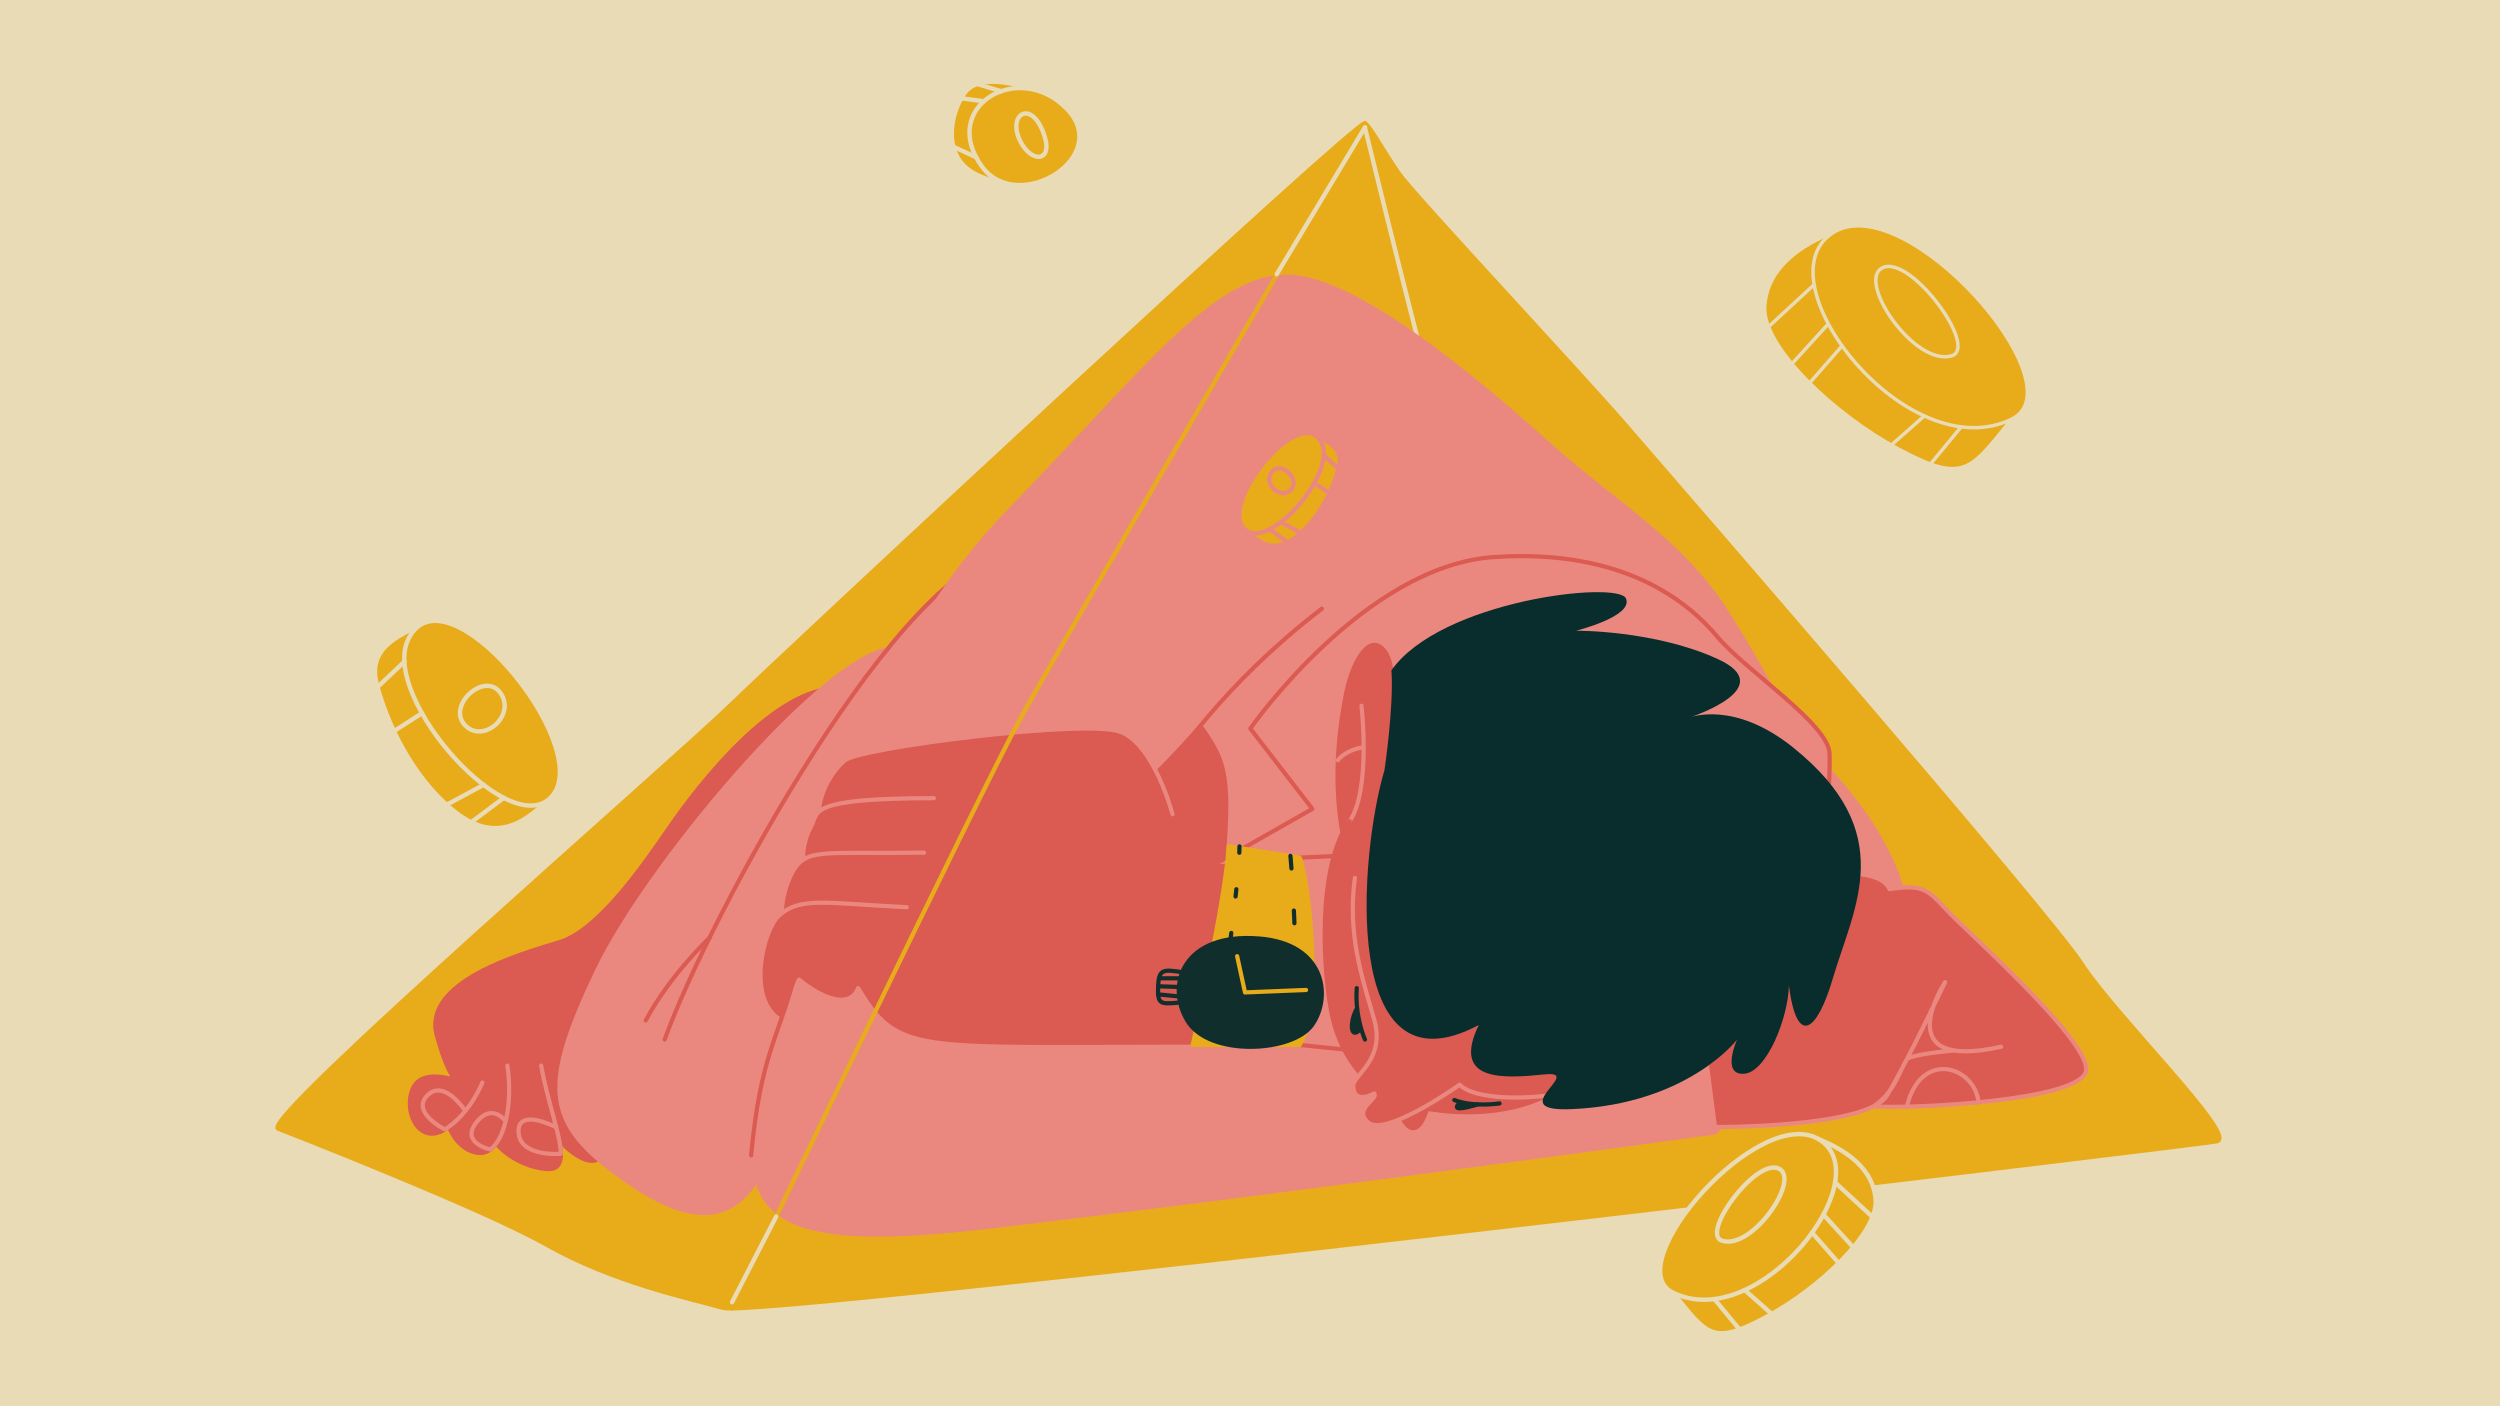 <?xml version="1.0" encoding="UTF-8"?> <svg xmlns="http://www.w3.org/2000/svg" width="1920" height="1080" viewBox="0 0 1920 1080" fill="none"><g clip-path="url(#clip0_523_45772)"><rect width="1920" height="1080" fill="#E9DBB6"></rect><g clip-path="url(#clip1_523_45772)"><path d="M1769.85 0H150.153V1080.08H1769.85V0Z" fill="#E9DBB6"></path><path d="M213.698 866.786C213.698 866.786 368.599 926.992 419.818 955.905C471.037 984.818 527.371 996.61 555.645 1004.46C583.919 1012.35 1685.35 879.751 1702.4 876.483C1719.44 873.215 1624.93 780.651 1598.68 740.265C1572.43 699.88 1287.42 371.714 1250.05 328.38C1212.69 285.046 1085.78 149.859 1073.95 132.774C1062.12 115.689 1053.31 98.639 1048.34 94.697C1043.36 90.754 610.132 494.079 562.216 540.539C514.3 586.998 198.531 860.819 213.662 866.786H213.698Z" fill="#E8AC1B" stroke="#E8AC1B" stroke-width="3.374" stroke-linecap="round" stroke-linejoin="round"></path><path d="M1090.46 266.68C1071.64 194.185 1048.34 98.317 1048.34 98.317" stroke="#E9DBB6" stroke-width="3.374" stroke-linecap="round" stroke-linejoin="round"></path><path d="M1284.94 992.853C1311.13 1025.26 1314.83 1033.73 1356.15 1011.69C1397.47 989.65 1442.06 946.885 1440.49 921.891C1438.92 896.897 1417.13 883.207 1396.41 874.729" fill="#E8AC1B"></path><path d="M1284.94 992.853C1311.13 1025.26 1314.83 1033.73 1356.15 1011.69C1397.47 989.65 1442.06 946.885 1440.49 921.891C1438.92 896.897 1417.13 883.207 1396.41 874.729" stroke="#E9DBB6" stroke-width="3.374" stroke-linecap="round" stroke-linejoin="round"></path><path d="M1284.94 992.854C1241.36 971.816 1352.51 845.341 1397.98 875.672C1443.44 906.004 1350.63 1024.57 1284.94 992.854Z" fill="#E8AC1B" stroke="#E9DBB6" stroke-width="3.374" stroke-linecap="round" stroke-linejoin="round"></path><path d="M1438.04 934.575L1410.03 908.765" stroke="#E9DBB6" stroke-width="3.374" stroke-linecap="round" stroke-linejoin="round"></path><path d="M1423.35 957.999L1400.36 932.817" stroke="#E9DBB6" stroke-width="3.374" stroke-linecap="round" stroke-linejoin="round"></path><path d="M1391.7 946.695L1411.85 969.68" stroke="#E9DBB6" stroke-width="3.374" stroke-linecap="round" stroke-linejoin="round"></path><path d="M1316.65 997.689L1335.99 1021.11" stroke="#E9DBB6" stroke-width="3.374" stroke-linecap="round" stroke-linejoin="round"></path><path d="M1339.95 990.783L1360.74 1009.18" stroke="#E9DBB6" stroke-width="3.374" stroke-linecap="round" stroke-linejoin="round"></path><path d="M1322.62 952.915C1305.54 947.703 1348.12 889.74 1365.82 897.339C1383.53 904.937 1346.04 960.074 1322.62 952.915Z" fill="#E8AC1B" stroke="#E9DBB6" stroke-width="3.374" stroke-linecap="round" stroke-linejoin="round"></path><path d="M1544.87 321.98C1512.98 361.471 1508.46 371.874 1458.08 344.904C1407.71 317.934 1353.38 265.921 1355.31 235.387C1357.23 204.854 1383.82 188.19 1409.05 177.884" fill="#E8AC1B"></path><path d="M1544.87 321.98C1512.98 361.471 1508.46 371.874 1458.08 344.904C1407.71 317.934 1353.38 265.921 1355.31 235.387C1357.23 204.854 1383.82 188.19 1409.05 177.884" stroke="#E9DBB6" stroke-width="2.664" stroke-linecap="round" stroke-linejoin="round"></path><path d="M1544.87 321.976C1598.04 296.355 1462.51 142.145 1407.13 179.133C1351.74 216.12 1464.83 360.601 1544.87 321.976Z" fill="#E8AC1B" stroke="#E9DBB6" stroke-width="2.664" stroke-linecap="round" stroke-linejoin="round"></path><path d="M1358.2 250.984L1392.29 219.487" stroke="#E9DBB6" stroke-width="2.664" stroke-linecap="round" stroke-linejoin="round"></path><path d="M1376.11 279.504L1404.04 248.874" stroke="#E9DBB6" stroke-width="2.664" stroke-linecap="round" stroke-linejoin="round"></path><path d="M1414.64 265.73L1390.08 293.76" stroke="#E9DBB6" stroke-width="2.664" stroke-linecap="round" stroke-linejoin="round"></path><path d="M1506.15 327.85L1482.55 356.457" stroke="#E9DBB6" stroke-width="2.664" stroke-linecap="round" stroke-linejoin="round"></path><path d="M1477.83 319.468L1452.4 341.911" stroke="#E9DBB6" stroke-width="2.664" stroke-linecap="round" stroke-linejoin="round"></path><path d="M1498.92 273.241C1519.73 266.884 1467.81 196.184 1446.23 205.431C1424.66 214.678 1470.31 281.91 1498.92 273.241Z" fill="#E8AC1B" stroke="#E9DBB6" stroke-width="2.664" stroke-linecap="round" stroke-linejoin="round"></path><path d="M426.056 608.697C403.835 633.01 380.241 648.63 348.086 622.487C315.931 596.345 296.454 553.929 289.135 524.584C281.815 495.239 311.029 486.22 328.479 477.462" fill="#E8AC1B"></path><path d="M426.056 608.697C403.835 633.01 380.241 648.63 348.086 622.487C315.931 596.345 296.454 553.929 289.135 524.584C281.815 495.239 311.029 486.22 328.479 477.462" stroke="#E9DBB6" stroke-width="3.374" stroke-linecap="round" stroke-linejoin="round"></path><path d="M313.576 490.862C291.486 536.023 394.226 650.266 424.812 610.399C455.399 570.531 341.941 432.826 313.576 490.862Z" fill="#E8AC1B" stroke="#E9DBB6" stroke-width="3.374" stroke-linecap="round" stroke-linejoin="round"></path><path d="M371.419 602.75L342.924 618.109" stroke="#E9DBB6" stroke-width="3.374" stroke-linecap="round" stroke-linejoin="round"></path><path d="M386.908 612.751L361.876 631.508" stroke="#E9DBB6" stroke-width="3.374" stroke-linecap="round" stroke-linejoin="round"></path><path d="M324.102 547.72L302.469 561.575" stroke="#E9DBB6" stroke-width="3.374" stroke-linecap="round" stroke-linejoin="round"></path><path d="M310.637 508.117L289.854 527.724" stroke="#E9DBB6" stroke-width="3.374" stroke-linecap="round" stroke-linejoin="round"></path><path d="M356.973 556.806C371.024 571.838 396.513 549.486 384.422 532.297C372.332 515.109 342.987 541.774 356.973 556.806Z" fill="#E8AC1B" stroke="#E9DBB6" stroke-width="3.374" stroke-linecap="round" stroke-linejoin="round"></path><path d="M793.77 68.723C766.353 59.939 747.766 60.447 739.999 72.468C732.231 84.489 726.313 105.803 735.93 121.847C745.547 137.89 770.236 139.971 770.236 139.971" fill="#E8AC1B"></path><path d="M793.77 68.723C766.353 59.939 747.766 60.447 739.999 72.468C732.231 84.489 726.313 105.803 735.93 121.847C745.547 137.89 770.236 139.971 770.236 139.971" stroke="#E9DBB6" stroke-width="3.374" stroke-linecap="round" stroke-linejoin="round"></path><path d="M754.332 128.135C720.858 82.825 781.056 45.606 818.598 82.825C856.141 120.044 782.073 165.724 754.332 128.135Z" fill="#E8AC1B" stroke="#E9DBB6" stroke-width="3.374" stroke-linecap="round" stroke-linejoin="round"></path><path d="M768.758 70.063L750.495 64.469" stroke="#E9DBB6" stroke-width="3.374" stroke-linecap="round" stroke-linejoin="round"></path><path d="M755.627 77.783L738.196 75.472" stroke="#E9DBB6" stroke-width="3.374" stroke-linecap="round" stroke-linejoin="round"></path><path d="M749.663 120.736L732.094 112.645" stroke="#E9DBB6" stroke-width="3.374" stroke-linecap="round" stroke-linejoin="round"></path><path d="M783.599 108.483C773.613 88.695 790.719 76.35 800.706 100.346C810.693 124.342 792.754 126.561 783.599 108.483Z" fill="#E8AC1B" stroke="#E9DBB6" stroke-width="3.374" stroke-linecap="round" stroke-linejoin="round"></path><path d="M865.126 654.874L898.692 454.756L1079.42 397.428L1183.74 670.893L829.073 692.915" fill="#EA887F"></path><path d="M865.126 654.874L898.692 454.756L1079.42 397.428L1183.74 670.893L829.073 692.915" stroke="#EA887F" stroke-width="3.232" stroke-linecap="round" stroke-linejoin="round"></path><path d="M423.83 867.142C436.794 890.229 468.087 904.118 461.445 875.347C454.803 846.576 488.937 714.94 488.937 714.94L479.595 705.314L370.728 787.826L362.523 829.882V867.177" fill="#DB5A51"></path><path d="M423.83 867.142C436.794 890.229 468.087 904.118 461.445 875.347C454.803 846.576 488.937 714.94 488.937 714.94L479.595 705.314L370.728 787.826L362.523 829.882V867.177" stroke="#DB5A51" stroke-width="3.232" stroke-linecap="round" stroke-linejoin="round"></path><path d="M415.626 818.408C422.907 860.179 443.438 899.997 419.426 897.794C395.415 895.592 372.647 876.625 373.926 859.86" fill="#DB5A51"></path><path d="M415.626 818.408C422.907 860.179 443.438 899.997 419.426 897.794C395.415 895.592 372.647 876.625 373.926 859.86" stroke="#DB5A51" stroke-width="3.232" stroke-linecap="round" stroke-linejoin="round"></path><path d="M415.625 818.408C420.313 845.368 430.543 871.546 430.756 886.109C430.756 886.109 399.215 888.95 398.256 869.521C397.297 850.092 427.24 865.791 427.24 865.791" fill="#DB5A51"></path><path d="M415.625 818.408C420.313 845.368 430.543 871.546 430.756 886.109C430.756 886.109 399.215 888.95 398.256 869.521C397.297 850.092 427.24 865.791 427.24 865.791" stroke="#EA887F" stroke-width="3.232" stroke-linecap="round" stroke-linejoin="round"></path><path d="M389.695 818.408C394.739 853.537 384.971 886.712 367.886 885.469C350.802 884.226 340.075 861.742 343.875 851.974" fill="#DB5A51"></path><path d="M389.695 818.408C394.739 853.537 384.971 886.712 367.886 885.469C350.802 884.226 340.075 861.742 343.875 851.974" stroke="#DB5A51" stroke-width="3.232" stroke-linecap="round" stroke-linejoin="round"></path><path d="M389.697 818.408C393.071 841.78 389.839 864.264 382.309 876.341C380.604 879.076 378.686 881.242 376.59 882.805C376.59 882.805 353.502 878.01 365.686 862.204C377.869 846.398 388.347 861.103 388.347 861.103" fill="#DB5A51"></path><path d="M389.697 818.408C393.071 841.78 389.839 864.264 382.309 876.341C380.604 879.076 378.686 881.242 376.59 882.805C376.59 882.805 353.502 878.01 365.686 862.204C377.869 846.398 388.347 861.103 388.347 861.103" stroke="#EA887F" stroke-width="3.232" stroke-linecap="round" stroke-linejoin="round"></path><path d="M644.478 528.746C595.319 526.864 536.534 602.947 514.725 634.595C492.916 666.243 459.35 714.62 429.656 723.607C399.961 732.593 324.127 753.941 335.493 795.214C346.859 836.488 354.461 831.231 354.461 831.231C354.461 831.231 324.589 818.444 316.988 836.133C309.386 853.822 322.031 879.751 341.638 867.426C361.245 855.1 370.409 831.409 370.409 831.409" fill="#DB5A51"></path><path d="M644.478 528.746C595.319 526.864 536.534 602.947 514.725 634.595C492.916 666.243 459.35 714.62 429.656 723.607C399.961 732.593 324.127 753.941 335.493 795.214C346.859 836.488 354.461 831.231 354.461 831.231C354.461 831.231 324.589 818.444 316.988 836.133C309.386 853.822 322.031 879.751 341.638 867.426C361.245 855.1 370.409 831.409 370.409 831.409" stroke="#DB5A51" stroke-width="3.232" stroke-linecap="round" stroke-linejoin="round"></path><path d="M370.445 831.409C370.445 831.409 361.281 855.101 341.674 867.426C341.674 867.426 315.283 854.284 328.248 841.248C341.213 828.212 357.374 853.183 357.374 853.183" fill="#DB5A51"></path><path d="M370.445 831.409C370.445 831.409 361.281 855.101 341.674 867.426C341.674 867.426 315.283 854.284 328.248 841.248C341.213 828.212 357.374 853.183 357.374 853.183" stroke="#EA887F" stroke-width="3.232" stroke-linecap="round" stroke-linejoin="round"></path><path d="M662.77 593.923L616.701 683.681L636.876 721.829L916.948 770.562L932.755 625.961L925.686 567.496L900.503 522.919" fill="#DB5A51"></path><path d="M662.77 593.923L616.701 683.681L636.876 721.829L916.948 770.562L932.755 625.961L925.686 567.496L900.503 522.919" stroke="#EA887F" stroke-width="3.232" stroke-linecap="round" stroke-linejoin="round"></path><path d="M590.737 887.35C565.447 949.616 523.712 938.889 471.249 899.675C418.787 860.497 417.508 831.406 458.604 745.413C499.701 659.42 650.801 481.787 693.14 499.476C735.48 517.164 690.334 513.506 690.334 513.506" fill="#EA887F"></path><path d="M590.737 887.35C565.447 949.616 523.712 938.889 471.249 899.675C418.787 860.497 417.508 831.406 458.604 745.413C499.701 659.42 650.801 481.787 693.14 499.476C735.48 517.164 690.334 513.506 690.334 513.506" stroke="#EA887F" stroke-width="3.232" stroke-linecap="round" stroke-linejoin="round"></path><path d="M909.667 534.925C941.919 580.923 950.053 579.964 942.274 666.738C932.328 778.163 906.328 805.335 906.328 805.335" fill="#DB5A51"></path><path d="M909.667 534.925C941.919 580.923 950.053 579.964 942.274 666.738C932.328 778.163 906.328 805.335 906.328 805.335" stroke="#EA887F" stroke-width="3.232" stroke-linecap="round" stroke-linejoin="round"></path><path d="M1380.76 567.499C1472.97 653.456 1464.41 712.561 1464.41 712.561L1358.21 734.299" fill="#EA887F"></path><path d="M1380.76 567.499C1472.97 653.456 1464.41 712.561 1464.41 712.561L1358.21 734.299" stroke="#EA887F" stroke-width="3.232" stroke-linecap="round" stroke-linejoin="round"></path><path d="M510.463 798.376C543.958 704.96 693.176 428.724 778.494 423.645Z" fill="#EA887F"></path><path d="M510.463 798.376C543.958 704.96 693.176 428.724 778.494 423.645" stroke="#DB5A51" stroke-width="3.232" stroke-linecap="round" stroke-linejoin="round"></path><path d="M1019.67 464.278C950.444 512.655 914.427 565.757 879.796 597.05L662.771 600.176C662.771 600.176 672.894 497.63 776.576 390.788C880.257 283.945 932.72 212.515 988.344 212.515C1043.97 212.515 1145.77 302.273 1192.55 344.008C1239.33 385.744 1292.43 416.717 1325.92 469.819C1359.42 522.92 1404.31 605.113 1407.47 643.048" fill="#EA887F"></path><path d="M1019.67 464.278C950.444 512.655 914.427 565.757 879.796 597.05L662.771 600.176C662.771 600.176 672.894 497.63 776.576 390.788C880.257 283.945 932.72 212.515 988.344 212.515C1043.97 212.515 1145.77 302.273 1192.55 344.008C1239.33 385.744 1292.43 416.717 1325.92 469.819C1359.42 522.92 1404.31 605.113 1407.47 643.048" stroke="#EA887F" stroke-width="3.232" stroke-linecap="round" stroke-linejoin="round"></path><path d="M932.755 663.898L1007.88 621.239L960.247 559.541C960.247 559.541 1047.31 434.441 1147.51 427.799C1247.74 421.157 1297.04 462.892 1318.85 488.964C1340.66 515.035 1404.67 556.096 1405.13 579.041C1405.59 601.987 1402.75 625.998 1402.75 625.998" fill="#EA887F"></path><path d="M932.755 663.898L1007.88 621.239L960.247 559.541C960.247 559.541 1047.31 434.441 1147.51 427.799C1247.74 421.157 1297.04 462.892 1318.85 488.964C1340.66 515.035 1404.67 556.096 1405.13 579.041C1405.59 601.987 1402.75 625.998 1402.75 625.998" stroke="#DB5A51" stroke-width="3.232" stroke-linecap="round" stroke-linejoin="round"></path><path d="M1113.8 682.865C1064.25 677.821 1033.91 652.531 1033.91 652.531V595.629L1143.28 586.394" fill="#DB5A51"></path><path d="M1113.8 682.865C1064.25 677.821 1033.91 652.531 1033.91 652.531V595.629L1143.28 586.394" stroke="#DB5A51" stroke-width="3.232" stroke-linecap="round" stroke-linejoin="round"></path><path d="M1054.76 625.501C1067.55 585.186 1075.61 518.338 1064.25 501.289C1052.88 484.239 1039.14 506.51 1033.91 532.12C1028.69 557.729 1023.47 598.506 1031.07 639.744" fill="#DB5A51"></path><path d="M1054.76 625.501C1067.55 585.186 1075.61 518.338 1064.25 501.289C1052.88 484.239 1039.14 506.51 1033.91 532.12C1028.69 557.729 1023.47 598.506 1031.07 639.744" stroke="#DB5A51" stroke-width="3.232" stroke-linecap="round" stroke-linejoin="round"></path><path d="M1454.93 751.313L1536.48 788.112C1536.48 788.112 1559.25 818.872 1556.41 821.038C1553.57 823.205 1418.91 827.929 1418.91 827.929" fill="#DB5A51"></path><path d="M1036.54 630.687C1053.13 606.036 1045.6 541.994 1045.6 541.994Z" fill="#DB5A51"></path><path d="M1036.54 630.687C1053.13 606.036 1045.6 541.994 1045.6 541.994" stroke="#EA887F" stroke-width="3.232" stroke-linecap="round" stroke-linejoin="round"></path><path d="M1045.81 574.104C1032.32 576.625 1027.49 583.907 1027.49 583.907Z" fill="#DB5A51"></path><path d="M1045.81 574.104C1032.32 576.625 1027.49 583.907 1027.49 583.907" stroke="#EA887F" stroke-width="3.232" stroke-linecap="round" stroke-linejoin="round"></path><path d="M619.508 734.368C563.565 905.679 534.155 968.265 754.163 942.655C974.172 917.046 1317.43 869.627 1317.43 869.627C1317.43 869.627 1350.61 840.536 1306.99 758.841" fill="#EA887F"></path><path d="M619.508 734.368C563.565 905.679 534.155 968.265 754.163 942.655C974.172 917.046 1317.43 869.627 1317.43 869.627C1317.43 869.627 1350.61 840.536 1306.99 758.841" stroke="#EA887F" stroke-width="3.232" stroke-linecap="round" stroke-linejoin="round"></path><path d="M998.183 658.641L1085.6 654.876L1106.55 813.72L998.183 802.495" fill="#EA887F"></path><path d="M998.183 658.641L1085.6 654.876L1106.55 813.72L998.183 802.495" stroke="#DB5A51" stroke-width="3.232" stroke-linecap="round" stroke-linejoin="round"></path><path d="M1036.54 630.688C1011.15 664.823 1015.91 747.335 1023.15 780.51C1030.43 813.685 1049.79 831.8 1063.82 841.284C1077.85 850.768 1146.44 866.823 1195.74 837.093" fill="#DB5A51"></path><path d="M1036.54 630.688C1011.15 664.823 1015.91 747.335 1023.15 780.51C1030.43 813.685 1049.79 831.8 1063.82 841.284C1077.85 850.768 1146.44 866.823 1195.74 837.093" stroke="#DB5A51" stroke-width="3.232" stroke-linecap="round" stroke-linejoin="round"></path><path d="M1073.87 851.94C1080.98 870.659 1090.75 874.495 1098.35 843.664Z" fill="#DB5A51"></path><path d="M1073.87 851.94C1080.98 870.659 1090.75 874.495 1098.35 843.664" stroke="#DB5A51" stroke-width="3.232" stroke-linecap="round" stroke-linejoin="round"></path><path d="M1040.56 674.304C1034.55 718.241 1046.56 752.056 1055.4 783.029C1064.25 814.002 1039.07 825.582 1039.28 834.106C1039.46 841.104 1043.51 845.757 1055.44 839.79C1058.92 844.229 1038.53 851.547 1051 862.202C1063.5 872.823 1115.93 836.806 1120.97 833.005C1136.64 849.771 1219.75 845.331 1256.09 819.082" fill="#DB5A51"></path><path d="M1040.56 674.304C1034.55 718.241 1046.56 752.056 1055.4 783.029C1064.25 814.002 1039.07 825.582 1039.28 834.106C1039.46 841.104 1043.51 845.757 1055.44 839.79C1058.92 844.229 1038.53 851.547 1051 862.202C1063.5 872.823 1115.93 836.806 1120.97 833.005C1136.64 849.771 1219.75 845.331 1256.09 819.082" stroke="#EA887F" stroke-width="3.232" stroke-linecap="round" stroke-linejoin="round"></path><path d="M1041.98 758.878C1040.41 781.326 1048.3 798.376 1048.3 798.376Z" fill="#DB5A51"></path><path d="M1041.98 758.878C1040.41 781.326 1048.3 798.376 1048.3 798.376" stroke="#102F2C" stroke-width="3.232" stroke-linecap="round" stroke-linejoin="round"></path><path d="M1536.8 803.915C1448.29 823.522 1493.82 754.294 1493.82 754.294C1493.82 754.294 1464.41 816.24 1449.24 841.281C1434.08 866.323 1317.11 865.541 1317.11 865.541L1299.42 729.927L1407.51 671.462C1407.51 671.462 1444.17 667.022 1451.13 682.828C1477.98 678.708 1481.14 684.107 1495.7 699.594C1510.27 715.08 1603.51 797.912 1602.23 821.604C1600.95 845.295 1468.53 851.795 1438.8 849.7C1455.25 838.831 1459.01 821.923 1464.73 813.043C1471.23 810.131 1483.52 808.39 1500.82 806.721" fill="#DB5A51"></path><path d="M1536.8 803.915C1448.29 823.522 1493.82 754.294 1493.82 754.294C1493.82 754.294 1464.41 816.24 1449.24 841.281C1434.08 866.323 1317.11 865.541 1317.11 865.541L1299.42 729.927L1407.51 671.462C1407.51 671.462 1444.17 667.022 1451.13 682.828C1477.98 678.708 1481.14 684.107 1495.7 699.594C1510.27 715.08 1603.51 797.912 1602.23 821.604C1600.95 845.295 1468.53 851.795 1438.8 849.7C1455.25 838.831 1459.01 821.923 1464.73 813.043C1471.23 810.131 1483.52 808.39 1500.82 806.721" stroke="#EA887F" stroke-width="3.232" stroke-linecap="round" stroke-linejoin="round"></path><path d="M1042.26 774.328C1036.54 783.847 1036.54 799.796 1045 790.17Z" fill="#102F2C"></path><path d="M1042.26 774.328C1036.54 783.847 1036.54 799.796 1045 790.17" stroke="#102F2C" stroke-width="3.232" stroke-linecap="round" stroke-linejoin="round"></path><path d="M1068.58 514.858C1106.55 460.974 1242.52 445.807 1248.7 459.554C1254.88 473.3 1210.45 484.382 1210.45 484.382C1210.45 484.382 1270.97 483.92 1319.35 506.191C1367.73 528.462 1297.54 551.052 1297.54 551.052C1297.54 551.052 1331.57 537.412 1377.21 574.14C1458.77 639.744 1423.88 696.15 1407.55 751.631C1395.61 792.124 1380.05 804.733 1373.87 756.853C1373.41 781.503 1356.79 823.7 1339.28 824.659C1321.73 825.619 1334.06 798.411 1334.06 798.411C1334.06 798.411 1296.3 848.067 1206.75 851.832C1153.58 854.07 1217.66 821.96 1186.37 825.121C1155.07 828.283 1114.37 831.302 1135.71 787.186C1029.05 844.089 1043.9 656.332 1063.29 591.438C1063.29 591.438 1070.57 542.669 1068.62 514.858H1068.58Z" fill="#092D2C"></path><path d="M900.503 625.323C900.503 625.323 886.579 572.222 860.685 562.098C834.791 551.975 660.923 574.104 648.917 583.907C636.912 593.711 623.627 618.61 631.229 634.594" fill="#DB5A51"></path><path d="M900.503 625.323C900.503 625.323 886.579 572.222 860.685 562.098C834.791 551.975 660.923 574.104 648.917 583.907C636.912 593.711 623.627 618.61 631.229 634.594" stroke="#EA887F" stroke-width="3.232" stroke-linecap="round" stroke-linejoin="round"></path><path d="M717.223 612.998C618.585 612.998 628.992 623.76 622.99 634.594C611.197 655.977 619.473 679.171 619.473 679.171" fill="#DB5A51"></path><path d="M717.223 612.998C618.585 612.998 628.992 623.76 622.99 634.594C611.197 655.977 619.473 679.171 619.473 679.171" stroke="#EA887F" stroke-width="3.232" stroke-linecap="round" stroke-linejoin="round"></path><path d="M709.62 654.803C631.229 656.081 619.117 650.647 608.461 670.112C599.403 686.664 593.613 720.372 616.737 721.295" fill="#DB5A51"></path><path d="M709.62 654.803C631.229 656.081 619.117 650.647 608.461 670.112C599.403 686.664 593.613 720.372 616.737 721.295" stroke="#EA887F" stroke-width="3.232" stroke-linecap="round" stroke-linejoin="round"></path><path d="M696.337 696.752C633.61 693.591 614.749 688.547 598.339 703.075C586.013 713.979 572.729 768.644 600.257 783.74C602.423 774.966 613.648 752.34 613.648 752.34C633.148 768.218 653.216 774.327 659.042 758.841C690.015 810.38 701.665 803.879 917.589 803.879L921.887 742.217" fill="#DB5A51"></path><path d="M696.337 696.752C633.61 693.591 614.749 688.547 598.339 703.075C586.013 713.979 572.729 768.644 600.257 783.74C602.423 774.966 613.648 752.34 613.648 752.34C633.148 768.218 653.216 774.327 659.042 758.841C690.015 810.38 701.665 803.879 917.589 803.879L921.887 742.217" stroke="#EA887F" stroke-width="3.232" stroke-linecap="round" stroke-linejoin="round"></path><path d="M906.363 769.923C890.699 771.344 888.923 771.38 889.456 757.456C889.989 743.532 893.932 744.74 907.997 746.622" fill="#DB5A51"></path><path d="M906.363 769.923C890.699 771.344 888.923 771.38 889.456 757.456C889.989 743.532 893.932 744.74 907.997 746.622" stroke="#102F2C" stroke-width="3.232" stroke-linecap="round" stroke-linejoin="round"></path><path d="M943.66 650.044L998.183 658.64C1005.75 677.323 1015.62 774.505 998.183 802.494H915.99C915.99 802.494 940.996 693.058 943.66 650.044Z" fill="#E8AC1B" stroke="#E8AC1B" stroke-width="3.232" stroke-linecap="round" stroke-linejoin="round"></path><path d="M967.209 720.801C1017.72 724.957 1022.66 765.378 1007.88 786.868C993.103 808.357 928.635 811.945 911.87 783.777C895.105 755.61 909.348 716.077 967.174 720.801H967.209Z" fill="#102F2C" stroke="#102F2C" stroke-width="3.232" stroke-linecap="round" stroke-linejoin="round"></path><path d="M950.124 734.368L956.163 762.18L1003.05 760.297" stroke="#E8AC1B" stroke-width="3.232" stroke-linecap="round" stroke-linejoin="round"></path><path d="M906.471 751.313H890.096" stroke="#102F2C" stroke-width="3.232" stroke-linecap="round" stroke-linejoin="round"></path><path d="M905.334 757.989L889.457 757.456" stroke="#102F2C" stroke-width="3.232" stroke-linecap="round" stroke-linejoin="round"></path><path d="M905.334 765.27L889.457 763.672" stroke="#102F2C" stroke-width="3.232" stroke-linecap="round" stroke-linejoin="round"></path><path d="M951.934 650.045C951.934 651.466 951.899 653.1 951.792 654.911" stroke="#102F2C" stroke-width="3.232" stroke-linecap="round" stroke-linejoin="round"></path><path d="M949.519 682.936C948.809 689.755 948.027 696.575 947.352 702.542" stroke="#102F2C" stroke-width="3.232" stroke-linecap="round" stroke-linejoin="round" stroke-dasharray="5.61 28.13"></path><path d="M945.648 716.502C945.257 719.521 945.044 721.297 945.044 721.297" stroke="#102F2C" stroke-width="3.232" stroke-linecap="round" stroke-linejoin="round"></path><path d="M991.043 657.29C993.6 684.498 994.808 728.507 994.808 728.507" stroke="#102F2C" stroke-width="3.232" stroke-linecap="round" stroke-linejoin="round" stroke-dasharray="9.73 32.39"></path><path d="M1464.41 849.949C1475.18 805.514 1516.56 818.763 1519.57 846.61" stroke="#EA887F" stroke-width="3.232" stroke-linecap="round" stroke-linejoin="round"></path><path d="M1015.16 467.476C937.161 527.326 900.504 586.36 900.504 586.36" stroke="#DB5A51" stroke-width="3.232" stroke-linecap="round" stroke-linejoin="round"></path><path d="M610.344 749.464C597.38 798.232 584.06 810.877 576.849 887.351" stroke="#DB5A51" stroke-width="3.232" stroke-linecap="round" stroke-linejoin="round"></path><path d="M495.9 783.743C514.228 749.218 544.775 720.376 544.775 720.376" stroke="#DB5A51" stroke-width="3.232" stroke-linecap="round" stroke-linejoin="round"></path><path d="M1116.92 844.833C1131.59 850.552 1151.63 847.426 1151.63 847.426Z" fill="#DB5A51"></path><path d="M1116.92 844.833C1131.59 850.552 1151.63 847.426 1151.63 847.426" stroke="#102F2C" stroke-width="3.232" stroke-linecap="round" stroke-linejoin="round"></path><path d="M1121.61 846.574C1114.33 852.932 1122.54 851.938 1134.86 848.173Z" fill="#102F2C"></path><path d="M1121.61 846.574C1114.33 852.932 1122.54 851.938 1134.86 848.173" stroke="#102F2C" stroke-width="3.232" stroke-linecap="round" stroke-linejoin="round"></path><path d="M1048.34 94.731C1048.34 94.731 816.251 492.799 784.745 549.772C753.239 606.71 562.215 1004.81 562.215 1004.81" stroke="#E8AC1B" stroke-width="3.374" stroke-linecap="round" stroke-linejoin="round"></path><path d="M1048.34 97.679L980.529 210.631" stroke="#E9DBB6" stroke-width="3.374" stroke-linecap="round" stroke-linejoin="round"></path><path d="M562.215 1000.09L596.101 934.343" stroke="#E9DBB6" stroke-width="3.374" stroke-linecap="round" stroke-linejoin="round"></path><path d="M953.962 404.25C966.039 417.463 978.862 425.953 996.337 411.745C1013.81 397.537 1024.4 374.485 1028.38 358.536C1032.35 342.588 1016.48 337.686 1006.99 332.927" fill="#E8AC1B"></path><path d="M953.962 404.25C966.039 417.463 978.862 425.953 996.337 411.745C1013.81 397.537 1024.4 374.485 1028.38 358.536C1032.35 342.588 1016.48 337.686 1006.99 332.927" stroke="#EA887F" stroke-width="3.374" stroke-linecap="round" stroke-linejoin="round"></path><path d="M1015.06 340.171C1027.06 364.715 971.225 426.803 954.602 405.137C937.979 383.47 999.641 308.63 1015.06 340.171Z" fill="#E8AC1B" stroke="#EA887F" stroke-width="3.374" stroke-linecap="round" stroke-linejoin="round"></path><path d="M983.656 400.979L999.107 409.362" stroke="#EA887F" stroke-width="3.374" stroke-linecap="round" stroke-linejoin="round"></path><path d="M975.203 406.415L988.807 416.609" stroke="#EA887F" stroke-width="3.374" stroke-linecap="round" stroke-linejoin="round"></path><path d="M1009.34 371.11L1021.09 378.64" stroke="#EA887F" stroke-width="3.374" stroke-linecap="round" stroke-linejoin="round"></path><path d="M1016.69 349.549L1027.95 360.205" stroke="#EA887F" stroke-width="3.374" stroke-linecap="round" stroke-linejoin="round"></path><path d="M991.471 376.01C983.834 384.18 969.982 372.032 976.553 362.69C983.124 353.349 999.072 367.841 991.471 376.01Z" fill="#E8AC1B" stroke="#EA887F" stroke-width="3.374" stroke-linecap="round" stroke-linejoin="round"></path></g></g><defs><clipPath id="clip0_523_45772"><rect width="1920" height="1080" fill="white"></rect></clipPath><clipPath id="clip1_523_45772"><rect width="1619.69" height="1080.08" fill="white" transform="translate(150.153)"></rect></clipPath></defs></svg> 